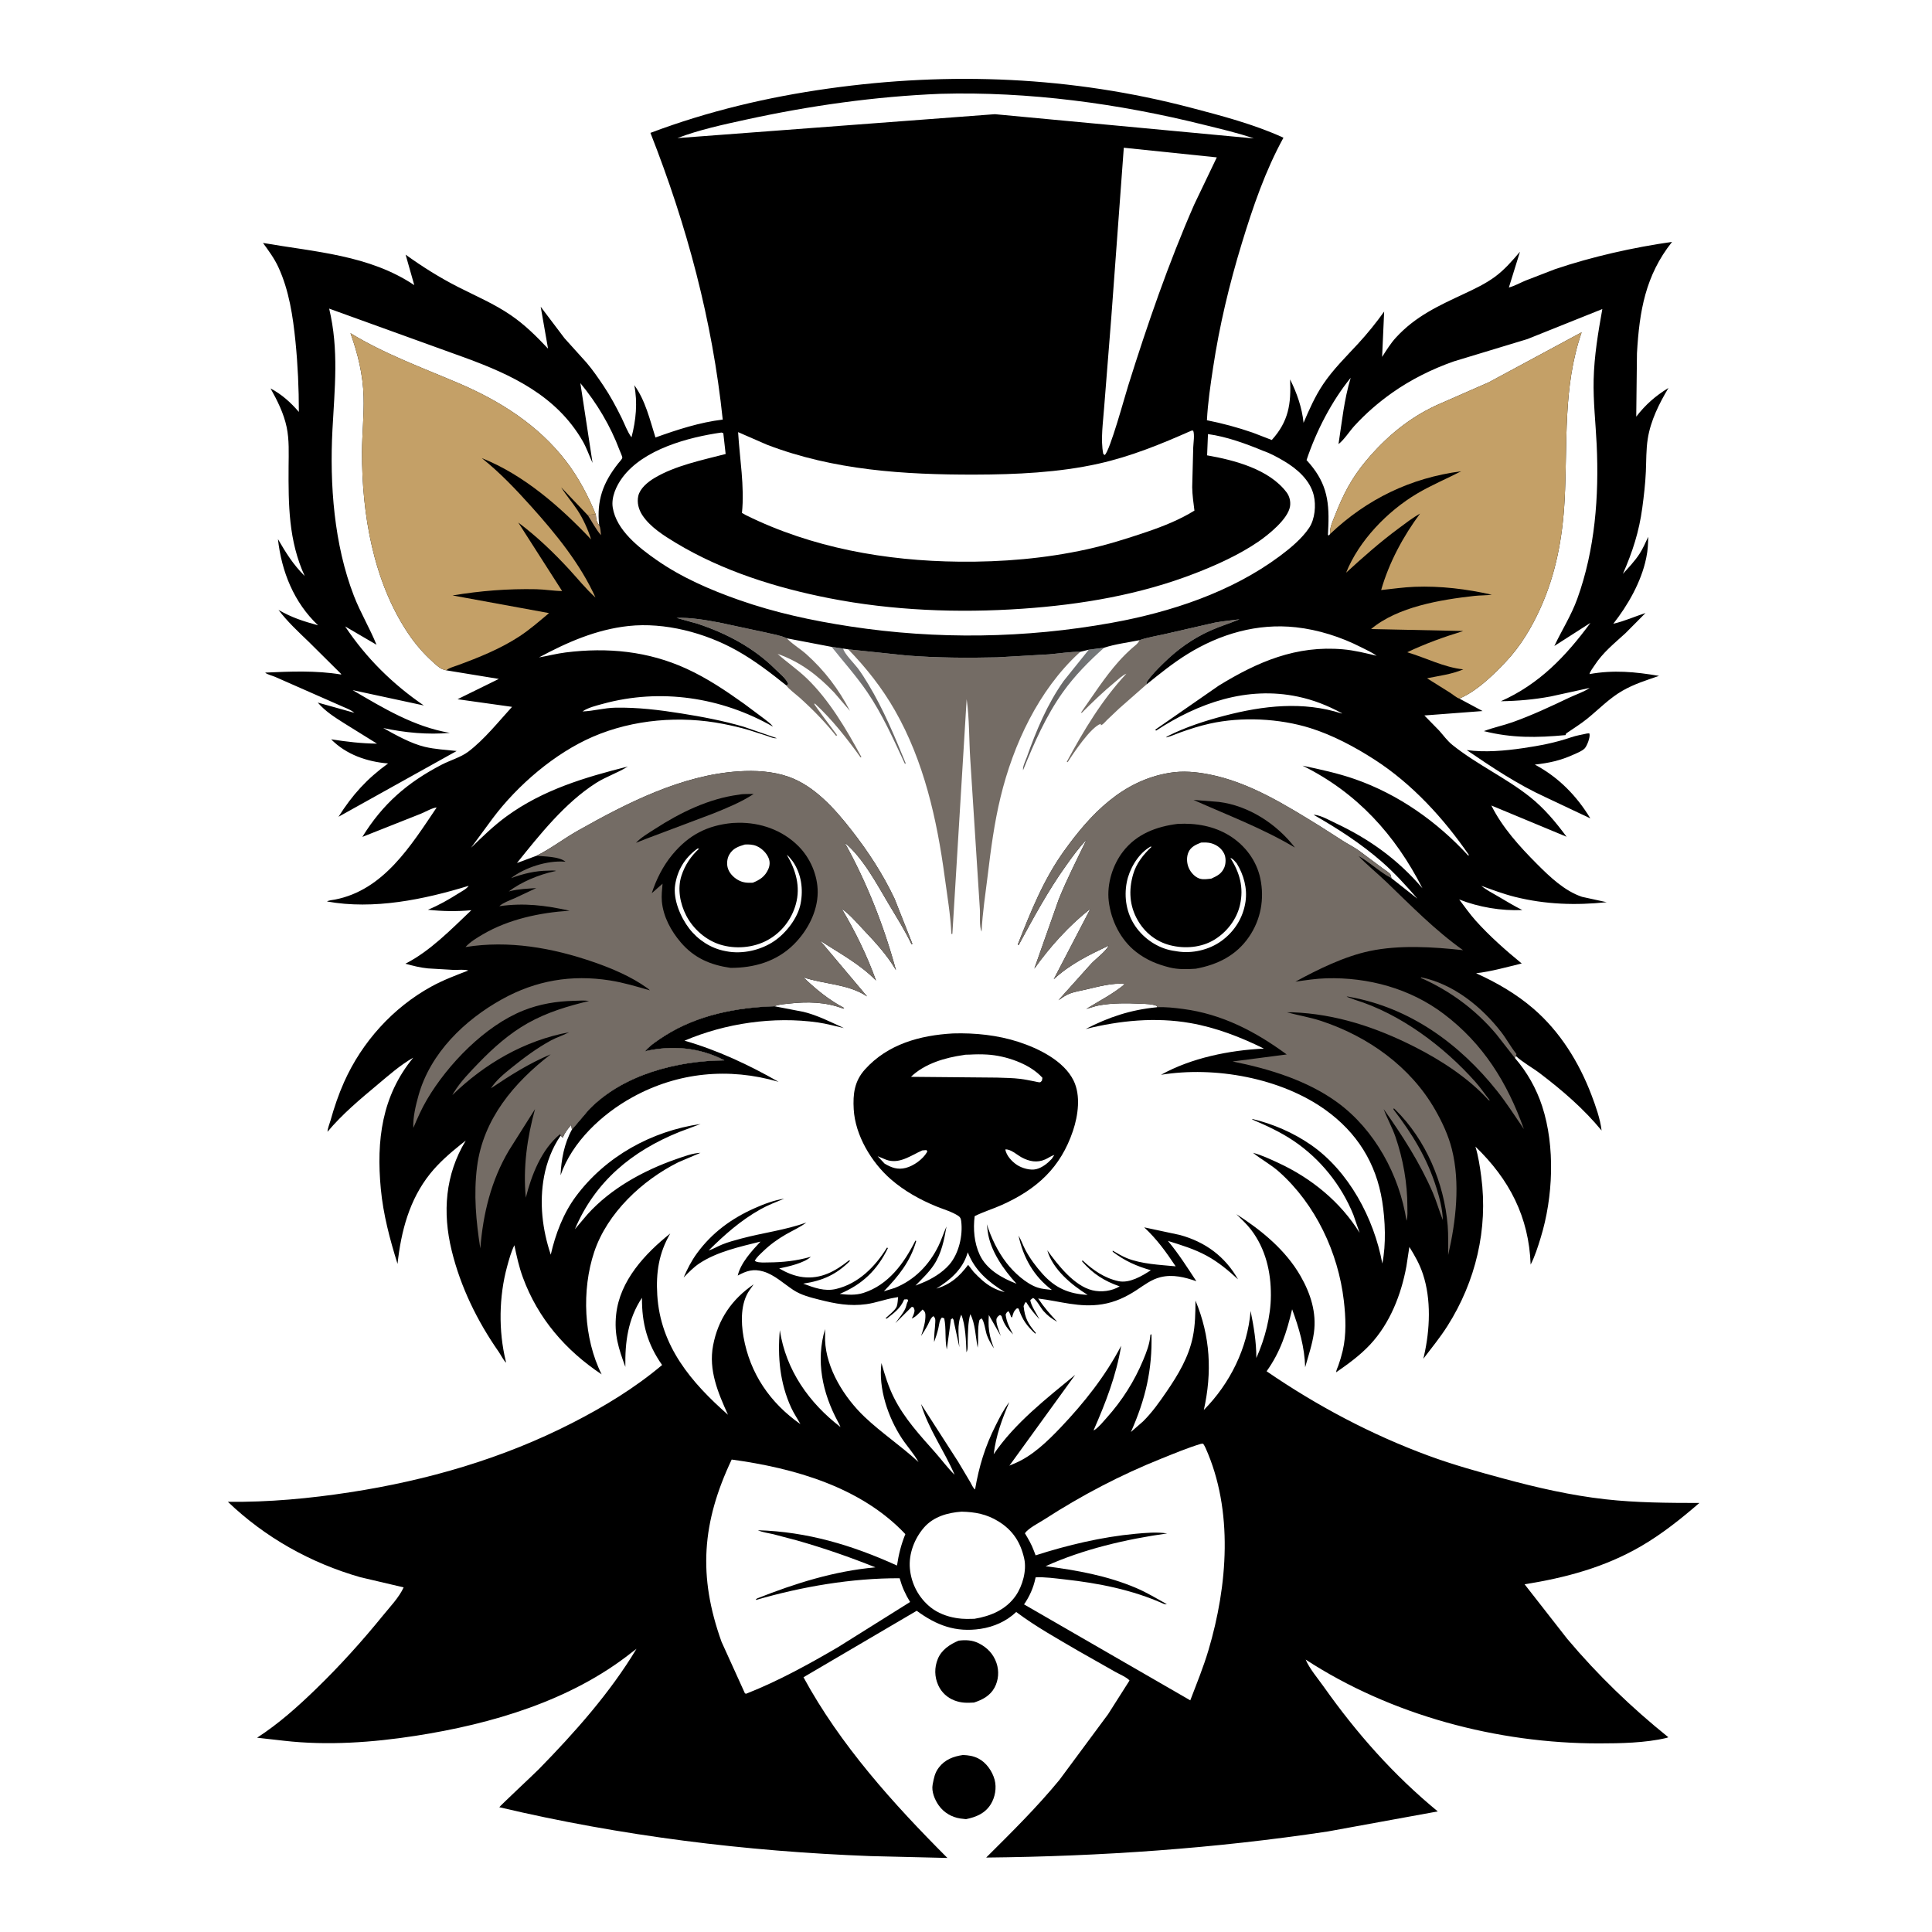 <svg version="1.1" xmlns="http://www.w3.org/2000/svg" style="display: block;" viewBox="0 0 2048 2048" width="1024" height="1024">
<defs>
	<linearGradient id="Gradient1" gradientUnits="userSpaceOnUse" x1="928.346" y1="716.041" x2="883.683" y2="711.668">
		<stop class="stop0" offset="0" stop-opacity="1" stop-color="rgb(106,103,102)"/>
		<stop class="stop1" offset="1" stop-opacity="1" stop-color="rgb(129,130,132)"/>
	</linearGradient>
	<linearGradient id="Gradient2" gradientUnits="userSpaceOnUse" x1="1107.21" y1="724.628" x2="1163.79" y2="723.326">
		<stop class="stop0" offset="0" stop-opacity="1" stop-color="rgb(100,97,96)"/>
		<stop class="stop1" offset="1" stop-opacity="1" stop-color="rgb(118,121,123)"/>
	</linearGradient>
</defs>
<path transform="translate(0,0)" fill="rgb(255,255,255)" d="M -0 -0 L 2048 0 L 2048 2048 L -0 2048 L -0 -0 z"/>
<path transform="translate(0,0)" fill="url(#Gradient1)" d="M 881.554 685.714 L 893.854 687.508 C 894.278 692.177 906.106 704.017 909.389 708.446 C 913.397 713.854 916.981 719.575 920.454 725.336 C 936.478 751.92 948.308 780.346 960.033 809 L 959.345 809.928 C 947.291 784.004 935.34 757.124 919.206 733.469 C 907.652 716.53 894.278 701.675 881.554 685.714 z"/>
<path transform="translate(0,0)" fill="url(#Gradient2)" d="M 1154.13 688.717 L 1170.45 686.597 C 1154.4 700.83 1139.32 716.111 1126.81 733.594 C 1108.91 758.604 1095.98 788.058 1084.5 816.471 C 1083.84 812.671 1087.04 806.608 1088.39 802.806 C 1098.39 774.523 1110.15 746.384 1127.57 721.783 L 1154.13 688.717 z"/>
<path transform="translate(0,0)" fill="rgb(0,0,0)" d="M 1016.11 1739.17 C 1023.54 1738.21 1030.7 1738.51 1037.5 1741.92 C 1046.5 1746.44 1053.07 1753.31 1056.33 1762.89 C 1059.22 1771.34 1058.54 1781.03 1054.27 1788.92 C 1049.59 1797.56 1041.48 1801.85 1032.48 1804.76 C 1024.91 1805.21 1019.02 1805.31 1011.79 1802.55 C 1004.13 1799.64 997.99 1793.97 994.613 1786.5 C 990.528 1777.46 990.373 1767.71 994.127 1758.5 C 998.057 1748.86 1006.95 1743.06 1016.11 1739.17 z"/>
<path transform="translate(0,0)" fill="rgb(0,0,0)" d="M 1020.8 1860.37 C 1026.64 1860.63 1031.61 1861.31 1036.94 1863.99 C 1045.43 1868.25 1051.94 1877.59 1054.35 1886.64 C 1056.61 1895.1 1054.85 1905.22 1050.27 1912.57 C 1044.18 1922.33 1034.72 1926.19 1023.98 1928.38 L 1017.95 1927.68 C 1008.74 1926.28 1000.5 1921.41 995.072 1913.75 C 990.916 1907.89 987.19 1899.01 988.646 1891.64 C 989.985 1884.85 990.8 1879.51 995.149 1873.75 C 1001.58 1865.24 1010.63 1861.83 1020.8 1860.37 z"/>
<path transform="translate(0,0)" fill="rgb(0,0,0)" d="M 1682.47 777.5 L 1684.7 777.381 L 1684.98 778.177 C 1685.7 781.646 1682.37 790.673 1679.83 793.335 C 1677.06 796.231 1671.5 798.33 1667.88 799.963 C 1653.85 806.296 1642.11 808.792 1626.97 810.503 C 1651.94 823.763 1671.24 843.444 1685.83 867.516 L 1638.43 845.123 C 1608.54 831.462 1581.83 813.552 1554.78 795.11 C 1574.02 797.767 1595.38 795.869 1614.5 793.061 C 1631.99 790.491 1648.74 787.348 1665.5 781.564 C 1670.93 779.69 1676.86 778.753 1682.47 777.5 z"/>
<path transform="translate(0,0)" fill="rgb(116,108,101)" d="M 833.87 726.836 L 835.525 725 L 834.912 723.607 C 832.606 718.735 825.611 713.106 821.714 709.223 C 798.977 686.566 769.837 671.231 739.561 661.224 L 717.267 654.998 C 732.181 654.439 747.69 657.197 762.312 659.902 L 812.123 670.569 C 819.25 672.346 827.447 673.467 834.018 676.63 L 835.433 678.02 C 841.313 683.694 848.654 688.022 854.788 693.518 C 874.022 710.753 889.241 730.776 900.995 753.608 L 884.398 734.267 C 867.143 716.018 848.222 701.477 824.288 693.166 C 834.311 702.134 845.489 709.77 855.193 719.076 C 878.828 741.743 897.686 773.814 913.129 802.5 L 912.256 802.907 C 897.626 782.562 882.38 763.072 864 745.973 L 863.033 746.015 C 862.999 747.022 884.619 775.665 887.47 779.5 L 886.195 779.928 C 874.564 765.299 861.245 751.726 847.336 739.254 C 844.913 737.082 834.493 729.085 833.87 726.836 z"/>
<path transform="translate(0,0)" fill="rgb(116,108,101)" d="M 1207.75 678.649 C 1216.94 675.509 1227.19 673.97 1236.67 671.746 L 1288 659.97 C 1296.64 658.351 1305.22 657.702 1313.9 656.502 C 1303.72 660.744 1293.23 663.887 1283.11 668.432 C 1264.06 676.988 1247.95 688.575 1233.11 703.205 C 1226.79 709.434 1220.42 715.66 1215.52 723.098 L 1215.23 725.617 L 1186.34 751.026 L 1173.51 763.19 C 1171.55 765.132 1169.6 767.794 1167.04 768.872 L 1166.76 767.27 C 1156 771.137 1138.03 798.156 1131.79 807.957 L 1130.83 807.5 C 1148.81 774.192 1168.09 741.984 1194 714.136 C 1189.61 715.965 1185.33 720.206 1181.65 723.244 C 1169.4 733.359 1158.11 744.269 1146.88 755.5 L 1145.8 755.5 C 1158.86 737.044 1170.91 717.914 1186.01 701 C 1190.35 696.13 1194.92 691.64 1199.77 687.281 C 1202.69 684.658 1206.5 682.374 1207.75 678.649 z"/>
<path transform="translate(0,0)" fill="rgb(0,0,0)" d="M 820.904 1066.67 L 851.708 1072.6 C 866.559 1076.2 880.701 1083.48 894.559 1089.78 C 885.309 1087.77 876.307 1085.15 866.912 1083.82 C 820.157 1077.18 768.903 1084.65 725.585 1103.18 C 760.149 1113 794.104 1128.94 825.319 1146.77 C 772.455 1131.37 718.597 1136.55 670.338 1163.15 C 638.108 1180.91 606.453 1210.4 594.212 1245.86 C 594.937 1229.16 598.113 1212.11 606.277 1197.36 L 624.319 1176.16 C 660.437 1139.02 717.69 1124.4 767.868 1124.01 C 741.527 1110.29 712.454 1107.84 683.821 1114.37 L 684.564 1113.37 C 689.908 1107.52 697.901 1102.27 704.622 1097.99 C 739.14 1076.03 780.564 1067.91 820.904 1066.67 z"/>
<path transform="translate(0,0)" fill="rgb(116,108,101)" d="M 899.194 688.341 L 961.278 694.856 C 993.055 697.332 1025 697.564 1056.86 696.8 L 1112.14 693.63 C 1122.93 692.711 1134.35 690.772 1145.12 690.965 L 1143.6 692.338 C 1100.94 731.753 1074.23 788.925 1060.65 844.915 C 1053.99 872.397 1050.39 899.959 1047 928 C 1044.62 947.749 1041.45 967.645 1040.54 987.5 C 1037.79 982.113 1039.14 969.921 1038.68 963.521 L 1028.52 804.832 C 1027.15 783.865 1027.66 761.844 1024.69 741.117 L 1009.56 989.989 L 1008.5 990.027 C 1007.59 969.713 1004.14 949.771 1001.43 929.65 C 993.235 868.683 979.419 806.848 948.585 752.975 C 934.865 729.002 918.366 708.093 899.194 688.341 z"/>
<path transform="translate(0,0)" fill="rgb(0,0,0)" d="M 1010.23 1095.48 C 1033.54 1094.79 1057.5 1097.26 1079.71 1104.47 C 1100.9 1111.36 1127.73 1124.43 1138.05 1145.47 C 1145.82 1161.3 1142.83 1182.53 1137.41 1198.69 C 1124.29 1237.74 1099.17 1260.6 1062.03 1277.27 C 1052.49 1281.55 1042.56 1284.49 1033.19 1289.17 C 1031.44 1302.77 1032.69 1317.63 1038.56 1330.19 C 1045.82 1345.73 1062.2 1354.91 1077.56 1360.8 C 1064.08 1346.21 1049.47 1325.51 1047.01 1305.23 L 1046.05 1297.75 C 1050.79 1312.36 1057.62 1326.71 1067.05 1338.88 C 1074.77 1348.85 1087.59 1360.71 1099.8 1364.84 C 1104.51 1366.43 1110.12 1366.76 1115.06 1367.39 C 1095.82 1353 1084.69 1333.14 1079.69 1309.78 C 1082.49 1314.47 1084.27 1319.84 1086.82 1324.7 C 1091.68 1333.94 1098.07 1342.47 1105.01 1350.24 C 1118.51 1365.33 1132.97 1371.62 1152.95 1372.63 C 1135.92 1362.11 1115.88 1345.52 1110.16 1325.37 C 1121.36 1340.82 1138.45 1362.98 1157.96 1367.76 C 1167.36 1370.06 1178.55 1368.63 1186.92 1363.61 C 1170.56 1357.99 1158.32 1350.11 1146.97 1337 L 1147.5 1336.04 C 1158.52 1346.27 1170.67 1354.89 1185.72 1358.09 C 1197.26 1360.53 1210.63 1352.64 1219.92 1346.5 C 1204.57 1342.11 1192.29 1336.6 1179.5 1326.88 L 1179.5 1325.74 C 1184.31 1328.44 1189.22 1331.54 1194.32 1333.61 C 1210.11 1340.03 1229.42 1340.73 1246.26 1342.37 C 1236.13 1327.18 1226.34 1313.53 1212.87 1301.03 L 1250.73 1309.12 C 1277.74 1316.54 1298.52 1331.83 1312.37 1356.17 C 1301.96 1346.6 1291.56 1337.88 1279.06 1331.08 C 1266.1 1324.03 1252.05 1319.77 1238.03 1315.41 C 1249.54 1329.19 1258.33 1343.18 1268.19 1358.15 C 1256.01 1353.88 1242.98 1350.62 1230.06 1353.89 C 1220.32 1356.35 1212.92 1362.23 1204.66 1367.64 C 1193.34 1375.05 1181.85 1380.4 1168.43 1382.57 C 1144.35 1386.46 1123.89 1379.34 1100.49 1376.48 C 1106.75 1385.85 1113.02 1393.01 1120.71 1401.15 C 1114.97 1397.98 1110.45 1394.62 1106.09 1389.69 C 1103.2 1386.42 1098.34 1377.02 1095 1375.9 L 1092.21 1378.07 C 1092.48 1383.46 1099.32 1393.48 1101.89 1398.51 C 1097.08 1393.19 1092.53 1388.06 1088.82 1381.9 L 1087.99 1380.5 L 1086.73 1380.66 L 1085.06 1384.5 C 1086.43 1397.43 1089.77 1403.21 1098.06 1413 L 1097.5 1413.78 C 1088.43 1405.43 1083.72 1399 1079.74 1387.16 L 1078 1386.87 C 1074.32 1390.05 1074.16 1392.1 1072.82 1396.5 L 1071.82 1396.1 C 1071.06 1393.72 1070.45 1391.96 1069 1389.88 C 1067.11 1391.11 1066.98 1391.44 1066.01 1393.5 C 1066.99 1401.52 1070.22 1407.56 1073.94 1414.57 C 1068.36 1408.95 1064.41 1404.15 1062.14 1396.42 C 1061.57 1394.51 1061.57 1394.9 1060 1393.91 C 1058.42 1394.96 1057.55 1395.52 1056.64 1397.27 C 1054.72 1400.97 1059.59 1412.21 1060.92 1416.24 L 1048.2 1393.92 C 1047.92 1399.41 1047.69 1404.68 1048.43 1410.15 L 1048.71 1412 C 1049.58 1418.14 1051.53 1423.59 1053.65 1429.38 C 1050.69 1424.9 1048.07 1420.53 1046.21 1415.46 C 1044.56 1411.01 1043.38 1400.31 1040.5 1397.56 L 1038.29 1399.17 C 1035.77 1408.68 1037.57 1418.87 1036.39 1428.62 C 1034.24 1418.06 1033.78 1402.37 1028.54 1393.09 C 1025.94 1402.43 1026.17 1411.89 1025.8 1421.52 C 1025.67 1424.92 1026.28 1430.48 1024.5 1433.43 C 1023.98 1421.5 1023.52 1404.65 1019.01 1393.61 C 1014.23 1404.02 1016.42 1417 1016.97 1428.1 L 1011.17 1401.24 C 1010.99 1399.21 1010.9 1399.06 1009.78 1397.5 L 1008.03 1398.5 L 1003.65 1430.54 C 1001.44 1419.81 1003.17 1408.32 1000.92 1397.5 L 998.5 1396.62 C 995.83 1398.98 995.517 1404.47 994.695 1408.01 C 993.527 1413.03 991.974 1417.76 990.236 1422.6 C 989.912 1415.49 991.162 1408.57 991.442 1401.5 C 991.563 1398.43 991.641 1397.39 989.5 1395.15 C 986.576 1396.77 984.997 1401.62 983.48 1404.52 C 981.357 1408.58 978.896 1412.38 976.379 1416.2 C 978.712 1409.26 981.326 1400.83 980.961 1393.5 C 980.828 1390.84 979.862 1389.85 978 1388.13 C 974.133 1391.85 971.545 1395.5 966.5 1397.76 L 968.266 1394 C 969.556 1390.3 970.069 1389.15 968.249 1385.7 L 966.5 1385.33 L 949.091 1402.64 C 952.704 1397.27 959.268 1390.37 960.718 1384.1 C 961.066 1382.59 961.236 1381.8 961.893 1380.41 L 962.688 1378.76 L 961.942 1377.32 L 958.463 1377.47 C 954.506 1387.02 947.908 1391.6 940 1397.8 L 938.648 1397.5 C 941.806 1394.42 949.064 1388.89 950.554 1384.94 C 951.603 1382.16 951.673 1377.96 952.036 1374.96 L 948.5 1375.58 C 938.26 1377.25 928.601 1381.05 918.331 1382.47 C 900.673 1384.9 885.535 1382.03 868.499 1377.71 C 859.051 1375.31 849.301 1372.91 841.053 1367.5 C 831.086 1360.96 820.949 1351.33 809.362 1347.9 C 798.582 1344.7 791.361 1347.11 782.021 1352.16 C 785.205 1338.65 797.013 1325.96 806.156 1316.13 C 784.518 1321.57 760.392 1326.73 741.5 1339.18 C 735.179 1343.34 729.944 1348.86 724.667 1354.23 C 728.714 1344.92 732.928 1336.57 738.937 1328.37 C 754.795 1306.73 775.314 1291.73 799.613 1280.88 C 809.556 1276.44 820.476 1272.26 831.279 1270.63 C 822.877 1274.12 814.121 1277.41 806.184 1281.87 C 785.063 1293.74 768.256 1308.7 751.14 1325.6 C 755.971 1324.06 760.522 1321.29 765.233 1319.35 C 771.831 1316.63 779.044 1314.72 785.934 1312.88 C 808.823 1306.76 832.431 1303.97 854.777 1295.94 C 848.298 1300.85 840.408 1304.33 833.345 1308.37 C 824.485 1313.44 816.486 1319.2 809.123 1326.29 C 805.885 1329.42 802.245 1332.52 800.073 1336.5 L 801.5 1337.32 C 804.626 1338.66 810.659 1338.25 814.062 1338.23 C 830.011 1338.15 844.202 1336.57 859.582 1332.24 C 852.217 1338.95 835.73 1342.62 825.953 1344.61 C 833.793 1349.12 841.94 1352.64 851 1353.77 C 870.27 1356.15 885.542 1347.51 900 1336.04 L 901.175 1336.5 C 886.397 1351.23 871.978 1357.63 851.417 1360.72 C 862.893 1364.94 873.992 1369.29 886.395 1366.32 C 910.13 1360.64 927.839 1342.56 940.241 1322.5 L 941.248 1323 C 929.788 1346.51 914.168 1361.49 890.128 1371.6 C 898.503 1372.58 907.089 1373.17 915.244 1370.56 C 941.876 1362.02 958.414 1338.97 970.354 1315.11 L 971.252 1315.5 C 964.953 1337.42 952.467 1352.77 936.897 1368.84 L 948.438 1365.3 C 969.424 1356.96 984.917 1340.88 994.772 1320.81 C 998.069 1314.09 1000.26 1306.93 1003.34 1300.11 C 1000.86 1314.33 998.009 1328.84 989.798 1341.07 C 984.446 1349.04 977.121 1355.92 970.437 1362.78 L 977 1360.16 C 987.464 1356.02 998.999 1349.06 1006.4 1340.45 C 1016.45 1328.74 1020.84 1309.64 1018.91 1294.5 C 1018.6 1292.1 1018.09 1290.41 1016.04 1289.02 C 1009.39 1284.49 999.951 1281.88 992.476 1278.81 C 975.085 1271.67 958.415 1262.38 944.205 1249.98 C 923.694 1232.09 906.525 1203.42 904.967 1175.83 C 904.056 1159.7 905.687 1146.11 916.89 1133.65 C 941.048 1106.78 975.36 1097.42 1010.23 1095.48 z"/>
<path transform="translate(0,0)" fill="rgb(255,255,255)" d="M 1025.87 1327.49 C 1033.45 1346.96 1047.75 1358.97 1065.05 1369.67 C 1060.61 1368.82 1054.96 1366.42 1051.06 1364.21 C 1043.67 1360.02 1037.95 1354.4 1032.11 1348.31 L 1026.28 1340.8 C 1016.71 1353.39 1007.91 1361.37 992.51 1365.99 C 1006.98 1357.05 1020.02 1345.97 1025.31 1329.27 L 1025.87 1327.49 z"/>
<path transform="translate(0,0)" fill="rgb(255,255,255)" d="M 977.578 1219.5 L 982 1219.12 L 983.004 1220.5 L 982.503 1221.52 C 978.233 1228.91 968.419 1235.89 960.219 1238.01 C 951.672 1240.22 945.001 1237.86 937.686 1233.46 L 930.347 1225.62 L 939.162 1229.28 C 953.102 1234.56 965.515 1224.85 977.578 1219.5 z"/>
<path transform="translate(0,0)" fill="rgb(255,255,255)" d="M 1065.64 1218.5 C 1071.02 1217.7 1078.2 1224.29 1082.94 1226.85 C 1091 1231.21 1099.36 1232.88 1108 1229.02 C 1111.3 1227.55 1114.14 1225.36 1117.64 1224.3 L 1114.9 1228.47 C 1110.43 1233.18 1104.91 1237.73 1098.48 1239.34 C 1092.16 1240.93 1083.21 1238.32 1077.88 1234.76 C 1072.44 1231.12 1066.89 1225.02 1065.64 1218.5 z"/>
<path transform="translate(0,0)" fill="rgb(255,255,255)" d="M 1021.62 1118.36 C 1023.08 1117.85 1026.09 1118.04 1027.68 1117.94 C 1033.97 1117.58 1040.21 1117.5 1046.5 1117.88 C 1066.11 1119.06 1091.61 1127.52 1105.01 1142.5 L 1104.51 1145.5 C 1103.84 1146.09 1103.37 1147.08 1102.5 1147.27 C 1101.42 1147.5 1097.86 1146.54 1096.63 1146.31 C 1091.65 1145.37 1086.62 1144.26 1081.58 1143.64 C 1073.44 1142.63 1064.98 1142.62 1056.78 1142.3 L 965.639 1141.48 C 980.328 1127.36 1001.94 1121.13 1021.62 1118.36 z"/>
<path transform="translate(0,0)" fill="rgb(0,0,0)" d="M 1310.61 1287.05 C 1337.22 1304.16 1362.85 1325.01 1378.75 1352.86 C 1389.25 1371.25 1395.76 1391.45 1392.8 1412.81 C 1391.09 1425.19 1386.86 1437.33 1383.52 1449.34 C 1382.97 1428.03 1377.03 1407.73 1369.7 1387.88 C 1363.99 1412.17 1357.4 1433.01 1342.66 1453.6 C 1396 1490.2 1453.82 1520.89 1514.6 1543.23 C 1540.56 1552.77 1567.23 1560.16 1593.9 1567.38 C 1629.34 1576.97 1665.16 1585.18 1701.68 1589.29 C 1734.92 1593.02 1768.01 1593.16 1801.4 1593.21 C 1781.83 1610.11 1761.55 1626.32 1739.11 1639.31 C 1700.75 1661.5 1659.51 1672.51 1616.13 1679.41 L 1661.47 1737.41 C 1693.95 1775.95 1729.34 1810.01 1768.55 1841.58 L 1766.29 1842.34 C 1744.13 1847.57 1717.69 1848.07 1695.06 1848.08 C 1587.27 1848.16 1474.72 1818.26 1384.04 1759.23 C 1388.2 1768.97 1396.99 1779.21 1403.19 1787.97 C 1438.4 1837.69 1477.04 1881.41 1524.08 1920.18 L 1407.41 1941.45 C 1287.34 1959.54 1166.75 1967.85 1045.39 1969.09 C 1072.07 1942.53 1099.18 1915.84 1123.09 1886.71 L 1174.62 1817.13 L 1197.33 1781.41 C 1194.59 1778.02 1186.52 1774.66 1182.53 1772.4 L 1143 1749.99 C 1120.97 1737.08 1097.64 1724.12 1077.24 1708.77 C 1066.83 1718.63 1053.64 1724.5 1039.5 1726.64 C 1013.05 1730.63 992.705 1722.91 971.751 1707.49 L 851.735 1777.96 C 890.687 1849.74 946.926 1912.1 1004.29 1969.5 L 923.128 1967.55 C 790.845 1962.62 658.153 1946.2 529.276 1915.72 C 529.551 1914.76 566.637 1880.06 571.194 1875.4 C 609.148 1836.6 646.675 1794.5 674.711 1747.8 L 669.505 1751.76 C 604.87 1802.98 521.024 1827.52 440.741 1840 C 395.24 1847.08 347.038 1850.56 301.144 1845.28 L 272.53 1842.05 C 295.497 1827.15 315.36 1809.39 334.986 1790.36 C 360.317 1765.8 383.919 1739.64 406.15 1712.26 C 413.462 1703.25 423.095 1693.26 427.883 1682.68 L 381.803 1671.87 C 329.166 1656.78 281.088 1629.85 241.55 1591.97 C 284.739 1592.53 328.412 1588.43 371.071 1581.87 C 452.86 1569.29 532.819 1546.19 606.648 1508.37 C 640.473 1491.05 672.722 1471.51 701.861 1446.98 C 686.212 1424.71 680.279 1402.79 680.519 1375.69 C 665.62 1398.16 662.468 1422.6 662.899 1448.98 C 655.718 1429.42 650.856 1414.64 653.156 1393.3 C 657.006 1357.59 683.663 1328.93 710.497 1307.55 C 698.355 1328.38 695.267 1348.99 696.737 1372.87 C 700.072 1427.06 732.708 1465.42 771.678 1499.7 C 761.155 1476.37 750.895 1452.52 755.919 1426.16 C 761.187 1398.52 775.725 1377.34 798.888 1361.46 L 794.439 1367.76 C 784.98 1381.37 785.377 1401.48 788.143 1417.14 C 795.014 1456.03 816.301 1487.1 848.455 1509.63 C 845.319 1503.82 841.462 1498.25 838.715 1492.26 C 826.698 1466.07 824.16 1438.29 826.643 1410.04 C 833.093 1452.34 857.492 1487.02 890.948 1512.71 C 890.18 1510.65 889.183 1508.84 888.144 1506.91 C 871.772 1476.5 864.55 1442.46 874.608 1408.86 L 874.611 1420.61 C 875.717 1450.84 895.058 1481.61 916.54 1502 C 934.508 1519.06 955.368 1532.91 973.651 1549.81 C 968.778 1540.91 961.517 1533.15 955.946 1524.64 C 941.302 1502.26 930.954 1471.81 934.374 1444.87 C 938.038 1457.8 941.673 1469.81 947.767 1481.88 C 958.864 1503.86 975.146 1521.42 991.32 1539.65 C 998.214 1547.42 1004.5 1556.1 1011.92 1563.31 C 1001.12 1538.11 984.131 1514.73 976.291 1488.3 L 1015.78 1549.67 L 1028.53 1571.11 C 1029.88 1573.44 1031.43 1577.34 1033.59 1578.91 C 1037.89 1554.09 1044.12 1533.61 1055.45 1511 C 1059.76 1502.41 1064.03 1493.92 1069.9 1486.27 C 1061.97 1505.07 1055.92 1521.08 1053.35 1541.53 C 1075.68 1508.56 1109.23 1482.53 1139.77 1457.36 L 1071.09 1552.19 L 1069.96 1553.65 L 1075.5 1551.31 C 1094.22 1543.52 1110.41 1527.82 1124.22 1513.32 C 1149.12 1487.16 1171.74 1458.66 1188.49 1426.56 C 1183.35 1457.99 1171.92 1487.24 1159.22 1516.25 L 1160.33 1515.78 C 1164.93 1512.71 1169.27 1507.23 1172.98 1503.09 C 1189.41 1484.77 1202.48 1464.27 1211.9 1441.54 C 1215.27 1433.42 1218.58 1425.03 1219.35 1416.21 L 1219.44 1415 L 1220.61 1414.3 C 1221.58 1452.32 1214.2 1483.31 1198.81 1518 L 1211.67 1506.76 C 1221.24 1497.34 1229.09 1486.19 1236.65 1475.14 C 1248.85 1457.33 1259.93 1438.87 1264.38 1417.46 C 1267.06 1404.58 1267.16 1391.75 1267.26 1378.66 C 1283.1 1416.71 1285 1454.69 1276.11 1494.63 C 1303.86 1466.66 1322.48 1428.97 1325.69 1389.64 C 1329.09 1406.49 1331.75 1422.28 1331.79 1439.53 C 1340.88 1419.06 1347.09 1395.61 1347.19 1373.18 C 1347.31 1348.22 1341.58 1323.78 1326.23 1303.61 C 1321.72 1297.68 1315.86 1292.35 1310.61 1287.05 z"/>
<path transform="translate(0,0)" fill="rgb(255,255,255)" d="M 1019.29 1602.43 C 1033.67 1602.73 1045.88 1605.05 1058.28 1612.66 C 1073.58 1622.03 1081.91 1634.94 1085.73 1652.33 C 1088.5 1664.87 1083.92 1681.16 1076.73 1691.52 C 1066.45 1706.32 1050.14 1713.18 1032.98 1715.99 C 1026.86 1716.13 1020.83 1716.34 1014.76 1715.37 L 1013 1715.07 C 1003.76 1713.56 994.024 1709.84 986.609 1703.95 C 973.883 1693.82 965.991 1678.94 964.514 1662.75 C 963.096 1647.22 969.337 1630.96 979.435 1619.31 C 989.504 1607.7 1004.6 1603.46 1019.29 1602.43 z"/>
<path transform="translate(0,0)" fill="rgb(255,255,255)" d="M 775.619 1547.18 C 841.841 1556.24 912.603 1576.27 959.711 1626.23 C 955.255 1637.18 952.588 1647.85 950.855 1659.53 C 903.413 1637.97 855.853 1623.69 803.392 1622.11 C 808.209 1624.36 814.529 1625.09 819.745 1626.32 L 845.255 1633.05 C 873.492 1641.13 900.726 1650.51 927.975 1661.46 C 884.352 1665.36 843.011 1678.39 802.5 1694.43 L 801.352 1695.34 L 801.5 1696 C 850.09 1681.87 902.934 1672.8 953.657 1673.01 C 956.256 1682.32 959.705 1689.94 964.74 1698.18 L 888.458 1745.98 C 857.583 1764.03 825.222 1781.9 791.913 1795.03 C 790.402 1795.62 791.142 1795.62 789.62 1794.95 L 764.86 1740.4 C 739.793 1670.52 744.069 1613.88 775.619 1547.18 z"/>
<path transform="translate(0,0)" fill="rgb(255,255,255)" d="M 1273.13 1530.5 L 1275.39 1530.35 C 1276.35 1531.83 1277.2 1533.25 1277.92 1534.86 C 1307.73 1601.22 1301.25 1681.01 1281.09 1749.03 C 1275.71 1767.17 1268.5 1784.77 1261.74 1802.44 L 1085.53 1700.73 C 1091.29 1692.42 1095.43 1683.21 1097.52 1673.32 L 1097.78 1672.05 C 1107.82 1671.54 1118.45 1673.12 1128.46 1674.22 C 1164.21 1678.15 1200.38 1685.23 1233.34 1700.05 C 1234.73 1700.61 1235.48 1700.54 1236.95 1700.5 C 1226.27 1694.58 1215.86 1688.23 1204.61 1683.42 C 1173.81 1670.27 1141.39 1664.51 1108.4 1660.25 C 1147.98 1642.25 1194.18 1631.52 1237.22 1625.5 C 1226.24 1623.82 1214.52 1624.89 1203.5 1625.9 C 1168.09 1629.17 1131.62 1637.86 1097.79 1648.72 L 1095.99 1644 C 1093.53 1637.22 1090.13 1631.49 1086.43 1625.32 C 1090.31 1619.8 1101.03 1614.53 1107.02 1610.67 C 1146.66 1585.05 1187.89 1563.47 1231.72 1545.93 C 1245.38 1540.47 1259.04 1534.72 1273.13 1530.5 z"/>
<path transform="translate(0,0)" fill="rgb(0,0,0)" d="M 635.177 556.824 C 632.28 530.495 639.24 511.647 655.299 491.282 C 656.22 490.114 659.497 486.641 659.667 485.24 C 659.825 483.941 657.33 478.701 656.797 477.28 C 647.045 451.311 632.822 427.498 615.214 406.138 L 628.135 490.717 C 624.572 483.032 621.811 474.716 617.575 467.409 C 589.799 419.49 542.632 397.376 492.831 379.142 L 348.928 327.141 C 359.365 370.943 354.735 411.337 352.411 455.532 C 349.365 513.462 354.062 577.158 375.172 631.68 C 382.092 649.555 392.009 665.865 399.107 683.47 L 365.857 664.017 C 388.069 697.438 416.198 725.213 449.293 747.829 L 373.807 731.567 C 406.655 750.809 438.787 770.363 476.868 776.897 C 453.477 778.965 429.159 776.708 406.249 771.734 C 419.544 779.175 435.563 788.187 450.371 791.705 C 461.203 794.279 473.001 794.883 484.079 796.087 L 358.823 865.827 C 373.524 842.502 389.061 825.458 411.372 809.307 C 389.137 807.47 366.943 799.918 351.026 783.7 C 367.255 786.237 383.194 788.146 399.638 788.29 L 364.825 766.677 C 354.371 760.016 345.045 754.229 336.834 744.747 L 375.69 755.64 C 371.304 751.877 364.809 749.937 359.57 747.421 L 291.643 717.506 C 288.993 716.329 282.921 714.907 281.089 712.986 C 307.49 711.781 335.002 710.608 361.182 714.956 L 361.887 714.68 L 327.444 680.5 C 316.122 669.612 304.72 659.069 295.203 646.507 C 309.197 654.636 321.544 658.582 337.155 662.836 C 311.563 638.625 298.488 606.076 294.638 571.487 C 303.229 586.248 310.794 598.469 322.979 610.576 C 305.804 573 305.703 535.015 305.919 494.504 C 305.993 480.663 306.733 466.375 303.859 452.746 C 300.773 438.108 294.048 424.694 286.793 411.745 C 298.567 417.96 308.155 426.574 316.807 436.654 C 316.811 411.779 315.698 386.75 313.208 362 C 310.516 335.247 306.428 307.717 295.041 283.118 C 290.717 273.779 284.802 265.8 278.771 257.526 C 333.755 267.081 391.578 270.303 439.145 302.261 L 429.969 269.942 C 447.637 282.664 465.852 294.126 485.256 304.037 C 504.286 313.757 523.75 321.951 541.5 334.104 C 556.492 344.368 568.545 356.403 580.941 369.563 L 573.158 325.149 L 598.414 358.551 L 621.809 384.5 C 628.234 392.04 633.955 400.38 639.5 408.592 C 646.915 419.573 653.008 431.012 658.886 442.862 C 662.031 449.203 665.151 458.056 669.43 463.529 C 674.145 445.396 676.025 426.876 672.37 408.273 C 684.214 424.526 688.869 444.951 694.816 463.753 C 717.948 455.46 741.624 447.715 766.128 444.776 C 755.077 339.481 728.173 239.241 689.486 140.852 C 750.437 117.878 813.566 102.939 878 93.887 C 1007.12 75.746 1136.07 81.021 1262.46 114.209 C 1294.63 122.657 1329.39 131.766 1359.73 145.637 L 1360.51 146.003 C 1341.15 181.218 1328.11 219.537 1316.4 257.852 C 1303.14 301.26 1292.66 345.1 1285.88 390 C 1283.1 408.481 1280.36 426.799 1279.39 445.481 C 1295.85 448.752 1312.17 453.134 1328.02 458.649 L 1348.14 466.406 C 1365.97 446.71 1368.76 428.075 1367.55 402.191 C 1374.73 416.555 1380.19 432.128 1381.82 448.191 C 1387.79 434.157 1394.06 419.995 1402.59 407.289 C 1413.08 391.673 1426.73 378.293 1439.44 364.527 C 1449.33 353.817 1458.79 342.137 1467.26 330.273 L 1465.1 378.342 C 1469.63 371.296 1474.1 363.999 1479.78 357.808 C 1500.52 335.197 1524.95 324.115 1552.08 311.408 C 1563.28 306.165 1574.69 300.771 1584.68 293.431 C 1594.82 285.984 1603.11 276.382 1611.23 266.854 L 1599.46 304.779 C 1605.28 303.238 1611.24 299.916 1616.83 297.543 L 1648.38 285.356 C 1687.7 272.038 1731.31 262.288 1772.47 256.393 C 1744.12 292.062 1737.81 329.981 1735.25 374.389 L 1734.48 441.652 C 1744.41 428.831 1754.87 419.696 1768.63 411.233 C 1758.76 427.867 1749.77 445.732 1746.7 465.057 C 1744.88 476.534 1745.19 488.488 1744.67 500.078 C 1744.1 512.705 1742.6 525.706 1740.91 538.243 C 1737.5 563.656 1730.57 584.953 1720.35 608.332 C 1726.47 601.54 1733.04 594.69 1738.01 587 C 1741.64 581.403 1744.34 575.036 1747.18 569.013 C 1747.05 576.413 1746.78 583.258 1745.24 590.5 L 1744.87 592.332 C 1739.73 616.813 1725.51 641.817 1710.14 661.212 C 1722.31 658.395 1732.59 653.61 1744.31 649.832 L 1723.07 671.21 C 1710.92 682.363 1699.22 691.495 1690.09 705.582 C 1688.4 708.178 1685.67 711.576 1684.9 714.559 C 1710.34 709.99 1733.32 712.118 1758.65 716.468 C 1745.21 721.072 1732.14 725.14 1719.74 732.289 C 1705.89 740.274 1694.9 751.812 1682.59 761.804 C 1675.5 767.55 1667.69 772.319 1660.2 777.5 L 1659.5 779.249 C 1629 782.083 1602.81 782.491 1572.97 775.025 C 1582.91 771.196 1593.47 769.096 1603.54 765.5 C 1624.16 758.132 1643.76 748.93 1663.5 739.53 C 1670.42 736.234 1678.87 733.575 1685.1 729.224 L 1643.85 738.269 C 1626.12 741.572 1608.97 743.062 1590.99 743.339 C 1631.88 725.065 1659.75 695.817 1685.95 660.261 L 1647.67 684.769 C 1655.72 667.805 1665.53 652.558 1671.98 634.75 C 1690.78 582.847 1695.14 525.954 1692.53 471.14 C 1691.44 448.302 1688.78 425.29 1689.33 402.422 C 1689.92 377.218 1694.1 352.37 1698.53 327.61 L 1619.12 359.434 L 1541.14 383.081 C 1518.37 391.031 1495.55 402.376 1475.84 416.305 C 1461.23 426.631 1447.77 438.271 1435.7 451.482 C 1430.42 457.274 1424.86 466.151 1418.87 470.766 C 1422.57 446.913 1424.75 423.707 1431.8 400.462 C 1411.48 425.414 1395.15 457.242 1385 487.711 C 1405.07 509.544 1409.3 528.422 1408.09 557.709 L 1407.65 567 L 1408.64 567.634 L 1409.98 566.037 C 1409.37 559.028 1412.76 552.501 1415.26 546.08 C 1423.84 524.096 1432.8 506.713 1448.06 488.5 C 1468.94 463.579 1493.01 443.363 1522.62 429.641 L 1577.96 405.38 L 1676.61 352.245 C 1656.48 410.414 1661.82 469.939 1658.54 530.16 C 1656.37 570.082 1649.38 608.276 1632.81 644.866 C 1623.48 665.465 1611.94 684.815 1596.37 701.364 C 1583.67 714.857 1567.26 730.856 1550.43 738.934 L 1546.92 740.508 L 1571.59 753.736 L 1509.89 758.423 L 1525.53 774.409 C 1530.13 779.533 1534.14 785.258 1539.54 789.597 C 1565.21 810.231 1595.9 824.253 1621.52 844.541 C 1636.84 856.668 1649.07 871.361 1660.64 886.992 L 1580.9 853.851 C 1592.45 877.106 1610.9 897.434 1629.12 915.717 C 1642.67 929.307 1658.46 944.503 1677.05 950.688 L 1703.16 956.381 C 1670.22 959.828 1638.19 958.791 1605.92 950.74 C 1593.78 947.709 1581.98 943.272 1570.23 938.987 C 1575.69 943.48 1581.99 946.679 1588.08 950.229 C 1596.6 955.199 1604.85 960.308 1613.72 964.681 C 1591.65 965.726 1567.39 961.628 1546.81 953.479 C 1552.47 960.949 1557.97 968.832 1564.21 975.818 C 1578.82 992.161 1596.11 1007.44 1613.08 1021.32 C 1597.26 1025.15 1580.9 1029.83 1564.74 1031.69 C 1586.62 1041.59 1607.24 1053.5 1625.51 1069.24 C 1653.69 1093.51 1673.91 1126.22 1687.01 1160.7 C 1691.37 1172.18 1696.39 1186.2 1697.75 1198.39 C 1678.77 1175.32 1656.24 1155.91 1632.5 1137.87 C 1624.27 1131.62 1614.42 1126.38 1606.88 1119.42 L 1605.77 1121.4 C 1618.7 1136.29 1628.64 1153.87 1634.75 1172.6 C 1648.75 1215.44 1646.36 1269.19 1633.2 1312 C 1630.23 1321.64 1627.16 1331.52 1622.55 1340.52 C 1620.72 1290 1599.99 1250.16 1564.01 1215.45 C 1567.13 1225.68 1568.78 1236.77 1570.18 1247.34 C 1577.56 1302.82 1564.32 1358.34 1534.38 1405.56 C 1526.72 1417.65 1517.46 1428.98 1508.78 1440.37 L 1509.52 1437.25 C 1515.82 1409.72 1517.33 1377.49 1508.33 1350.5 C 1504.82 1339.98 1499.83 1331.17 1493.98 1321.8 L 1490.86 1342.24 C 1485.4 1372.27 1473.39 1402.92 1452.27 1425.44 C 1441.57 1436.86 1429.19 1445.79 1416.39 1454.69 C 1416.33 1452.75 1417.93 1449.67 1418.61 1447.75 C 1420.46 1442.57 1422.05 1437.26 1423.31 1431.9 C 1427.35 1414.71 1426.55 1396.24 1424.52 1378.82 C 1418.57 1327.72 1394.53 1276.68 1356.03 1242.3 C 1347.25 1234.46 1337.31 1229.26 1328.24 1222.04 C 1337.13 1224.33 1346.55 1228.77 1354.87 1232.61 C 1389.82 1248.74 1421.02 1273.97 1441.27 1306.89 L 1434.61 1287.67 C 1421.83 1256.1 1399.46 1228.29 1371.11 1209.23 C 1357.48 1200.06 1342.56 1193.19 1327.5 1186.74 L 1327.5 1186.14 C 1349.43 1191.4 1370.62 1200.54 1389.21 1213.31 C 1429.79 1241.19 1456.54 1291.65 1465.32 1339.38 C 1469.43 1319.04 1468.43 1293.77 1465.18 1273.31 C 1458.75 1232.85 1438.36 1200.45 1405.05 1176.55 C 1357.71 1142.58 1287.64 1130.04 1230.69 1139.34 C 1262.74 1121.45 1303.39 1113.26 1339.77 1111.56 C 1315.37 1099.41 1288.8 1089.2 1261.86 1084.5 C 1224.72 1078.02 1187.12 1081.78 1150.79 1090.81 C 1175.47 1078.1 1198.52 1070.43 1226.22 1067.75 L 1226.84 1066.64 C 1222.08 1064.23 1214.52 1064.24 1209.24 1064 C 1194.95 1063.34 1179.15 1063.13 1165.03 1065.74 C 1160.47 1066.58 1155.98 1068.32 1151.49 1069.53 C 1165.51 1060.86 1179.64 1053.77 1192.46 1043.16 C 1180.05 1041.36 1163.18 1046.16 1151 1048.94 C 1145.1 1050.28 1138.72 1051.26 1133.12 1053.59 C 1129.21 1055.21 1125.54 1057.86 1122.04 1060.23 L 1156.52 1021.78 C 1161.85 1016.06 1171.92 1008.93 1175.37 1002.32 C 1154.1 1012.46 1134.44 1021.92 1117 1038.04 L 1155.9 963.299 C 1133.11 981.19 1113.26 1003.37 1096.43 1026.82 L 1122.35 953.263 C 1131.07 931.683 1141.55 911.212 1151.66 890.294 C 1143.57 898.562 1136.64 908.317 1129.92 917.714 C 1110.96 944.221 1095.28 973.318 1079.74 1001.94 L 1078.97 1001 C 1092.76 966.284 1105.84 933.005 1127.79 902.315 C 1156.1 862.752 1189.79 827.499 1239.76 819.249 C 1254.03 816.894 1267.9 818.189 1282 820.958 C 1324.28 829.261 1362.36 853.107 1398.6 875.39 L 1424.5 891.963 C 1429.94 895.349 1435.72 898.217 1440.9 901.995 L 1466.1 920.744 C 1467.99 922.158 1472.95 925.167 1474 927.139 C 1474.59 928.253 1474.58 929.595 1474.88 930.823 L 1502.47 952.569 C 1490.86 939.157 1478.47 925.506 1465.13 913.806 C 1443.08 894.466 1417.99 878.259 1392.56 863.771 L 1393.94 863.757 C 1400.91 864.68 1409.71 869.712 1416.01 872.687 C 1452.16 889.741 1481.9 911.243 1507.85 941.611 C 1478.9 884.749 1438.47 840.191 1380.75 811.626 C 1399.53 815.638 1418.13 819.58 1436.31 825.934 C 1482.52 842.082 1523.26 870.926 1556.27 906.803 L 1557.22 906.5 C 1530.54 867.672 1497.05 831.02 1457.22 805.319 C 1436.27 791.802 1412.77 779.265 1388.94 771.794 C 1356.2 761.534 1316.07 759.579 1282.5 767.052 C 1272.06 769.374 1261.5 772.724 1251.44 776.304 C 1246.39 778.098 1241.24 780.602 1236.02 781.747 C 1237.21 780.537 1236.68 780.873 1238.19 780.121 C 1257.22 770.602 1277.46 764.069 1298 758.703 C 1339.14 747.952 1381.35 743.099 1422.5 756.413 L 1422.21 755.913 C 1407.38 747.889 1392.39 741.957 1375.86 738.461 C 1321.85 727.037 1270.32 745.146 1225.5 774.49 L 1224.63 773.5 L 1291.94 726.799 C 1333.33 701.403 1374.19 683.902 1423.75 688.319 C 1435.84 689.397 1447.54 692.333 1459.32 695.15 C 1454.28 691.477 1448.16 688.814 1442.6 685.982 C 1421.37 675.165 1397.44 667.536 1373.71 664.938 C 1332.77 660.456 1293.32 671.946 1258.62 693.439 C 1243.34 702.902 1229.22 714.376 1215.23 725.617 L 1215.52 723.098 C 1220.42 715.66 1226.79 709.434 1233.11 703.205 C 1247.95 688.575 1264.06 676.988 1283.11 668.432 C 1293.23 663.887 1303.72 660.744 1313.9 656.502 C 1305.22 657.702 1296.64 658.351 1288 659.97 L 1236.67 671.746 C 1227.19 673.97 1216.94 675.509 1207.75 678.649 C 1195.61 681.117 1182.15 682.726 1170.45 686.597 L 1154.13 688.717 L 1145.12 690.965 C 1134.35 690.772 1122.93 692.711 1112.14 693.63 L 1056.86 696.8 C 1025 697.564 993.055 697.332 961.278 694.856 L 899.194 688.341 L 893.854 687.508 L 881.554 685.714 L 834.018 676.63 C 827.447 673.467 819.25 672.346 812.123 670.569 L 762.312 659.902 C 747.69 657.197 732.181 654.439 717.267 654.998 L 739.561 661.224 C 769.837 671.231 798.977 686.566 821.714 709.223 C 825.611 713.106 832.606 718.735 834.912 723.607 L 835.525 725 L 833.87 726.836 C 816.923 713.268 799.832 700.081 780.823 689.463 C 747.381 670.782 704.649 659.441 666.257 663.587 C 632.181 667.266 601.283 680.773 571.398 696.867 C 580.825 695.287 590.205 692.798 599.677 691.614 C 643.98 686.078 687.073 690.199 727.959 708.972 C 749.758 718.981 769.396 732.21 788.858 746.091 L 809.806 761.725 C 813.032 764.301 816.924 766.909 819.373 770.257 C 764.675 739.066 700.244 729.321 639.013 746.102 C 632.4 747.914 623.051 750.156 617.509 754.156 C 629.138 753.769 640.509 750.365 652.5 750.163 C 676.128 749.765 698.899 752.558 722.179 756.262 C 744.518 759.816 766.707 764.025 788.431 770.41 L 823.49 782.5 C 820.026 782.99 816.937 781.337 813.67 780.225 L 793.812 773.881 C 784.899 771.261 775.896 769.192 766.785 767.4 C 721.206 758.434 671.234 762.496 628.471 780.978 C 588.047 798.449 548.68 832.307 522.411 867.293 L 499.342 898.652 C 511.384 886.944 523.422 875.215 537.029 865.297 C 575.536 837.231 619.894 824.018 665.489 812.549 C 654.799 819.331 642.442 823.232 631.695 830.099 C 598.881 851.065 572.186 884.696 547.991 914.831 L 568.731 907.141 C 584.142 899.48 597.583 888.978 612.536 880.55 C 664.432 851.299 722.595 821.569 782.956 817.662 C 800.528 816.525 818.718 817.488 835.5 823.272 C 863.263 832.84 885.153 857.642 902.686 880.115 C 920.54 902.998 935.86 926.518 948.31 952.773 L 967.177 1000.5 L 966.265 1000.98 C 959.317 986.343 950.655 972.714 942.37 958.817 C 929.204 936.733 915.296 909.963 895.366 893.19 C 918.833 935.364 937.119 981.761 949.756 1028.39 C 939.885 1011.57 927.569 998.565 914.254 984.428 C 907.576 977.337 900.319 968.858 892.28 963.33 C 906.475 987.083 919.295 1013.34 928.618 1039.43 C 911.627 1021.9 889.513 1010.26 869.203 996.965 L 919.122 1056.24 C 898.536 1042.66 873.992 1043.66 851.476 1035.93 C 865.565 1049.14 877.75 1059.38 894.82 1068.5 L 894 1069.21 C 874.931 1061.97 855.865 1061.6 835.765 1063.93 C 830.892 1064.5 825.394 1064.69 820.904 1066.67 C 780.564 1067.91 739.14 1076.03 704.622 1097.99 C 697.901 1102.27 689.908 1107.52 684.564 1113.37 L 683.821 1114.37 C 712.454 1107.84 741.527 1110.29 767.868 1124.01 C 717.69 1124.4 660.437 1139.02 624.319 1176.16 L 606.277 1197.36 L 605.455 1192.46 C 601.696 1196.72 598.69 1200.76 596.5 1206.03 C 595.595 1204.96 595.507 1204.54 594.128 1204.1 C 585.501 1216.52 579.52 1232.19 576.753 1247 C 571.546 1274.88 574.871 1303.29 583.835 1330.02 C 588.751 1308.33 597.121 1286.16 610.48 1268.21 C 642.081 1225.73 690.742 1199 742.651 1191.47 L 720.284 1199.87 C 669.957 1220.13 630.899 1252.32 609.412 1303 L 622.873 1287.11 C 647.689 1259.69 682.31 1240.71 716.902 1228.69 C 724.888 1225.91 734.043 1222.43 742.517 1222.04 L 719 1232.06 C 680.674 1251.21 643.679 1285.79 629.855 1327.22 C 616.455 1367.39 618.613 1418.91 637.774 1456.89 C 599.457 1431.37 570.199 1397.55 554.233 1354.05 C 550.16 1342.96 547.662 1331.55 545.261 1320 C 541.774 1326.99 539.604 1335.09 537.551 1342.61 C 528.888 1374.32 528.311 1410.68 536.106 1442.73 L 536.55 1444.52 C 533.975 1442.51 530.801 1436.06 528.704 1433.06 C 505.934 1400.46 488.226 1364.31 478.775 1325.55 C 468.927 1285.16 471.866 1245.09 493.709 1209.07 L 488.223 1213.38 C 476.668 1222.66 465.249 1232.61 455.962 1244.19 C 433.855 1271.78 425.182 1305.24 421.39 1339.75 C 413.27 1313.8 406.216 1287.29 403.671 1260.15 C 398.886 1209.11 404.607 1161.83 438.056 1121.19 C 424.436 1128.85 412.194 1139.76 400.23 1149.76 C 381.562 1165.37 362.836 1181 347.177 1199.72 C 347.242 1196.14 349.377 1191.29 350.363 1187.75 C 354.226 1173.89 358.875 1160.19 364.745 1147.04 C 383.717 1104.53 416.502 1068.15 457.341 1045.74 C 469.81 1038.89 483.147 1033.88 496.403 1028.8 C 492.724 1027.41 485.257 1028.26 481.15 1028.17 L 453.688 1026.55 C 445.471 1025.75 437.663 1023.79 429.735 1021.57 C 455.93 1008.29 478.496 984.927 499.641 964.873 C 484.003 966.315 469.188 966.046 453.614 964.379 C 464.994 959.678 475.61 953.621 486 947.04 C 489.455 944.851 494.53 942.395 496.809 938.99 C 449.489 953.538 396.054 964.566 346.637 955.599 C 348.674 954.274 352.496 954.082 354.988 953.598 C 406.699 943.565 435.489 896.548 462.877 855.988 C 458.747 856.083 450.506 860.826 446.212 862.551 L 384.107 887.155 C 405.72 852.094 431.806 829.535 468.122 810.631 C 476.836 806.096 488.545 802.728 496.255 796.912 C 513.356 784.012 528.352 765.102 542.786 749.299 L 485.026 741.201 L 528.766 719.685 L 473.426 710.628 C 471.878 710.267 470.36 709.934 468.893 709.304 C 465.088 707.668 461.371 703.912 458.302 701.151 C 448.654 692.468 440.064 682.395 432.819 671.629 C 395.653 616.404 383.531 544.602 383.745 479.221 C 383.809 459.709 386.005 440.097 385.451 420.622 C 384.786 397.204 379.397 375.12 371.504 353.186 C 407.586 375.211 447.32 389.675 486.009 406.156 C 529.863 424.837 570.617 450.593 600.009 488.852 C 612.988 505.746 623.589 525.719 631.569 545.441 C 632.162 550.385 632.002 552.827 635.177 556.824 z"/>
<path transform="translate(0,0)" fill="rgb(181,146,104)" d="M 623.196 546.304 C 626.224 545.52 628.445 545.091 631.569 545.441 C 632.162 550.385 632.002 552.827 635.177 556.824 C 636.603 558.696 636.708 564.768 637.074 567.313 C 631.793 561.337 627.562 553.035 623.196 546.304 z"/>
<path transform="translate(0,0)" fill="rgb(116,108,101)" d="M 1605.77 1121.4 L 1586.11 1096.26 C 1564.24 1070.3 1537.09 1050.22 1506.09 1036.61 L 1506.5 1035.98 C 1540.77 1043.09 1570.37 1067.04 1591.37 1094.06 C 1596.99 1101.29 1601.26 1109.45 1606.94 1116.59 L 1607.5 1117.28 L 1606.88 1119.42 L 1605.77 1121.4 z"/>
<path transform="translate(0,0)" fill="rgb(255,255,255)" d="M 996.665 99.451 C 1090.25 96.831 1185.92 109.727 1276.69 132.412 C 1294.22 136.793 1312.07 140.801 1329.14 146.759 L 1054.59 121.042 L 718.059 146.391 C 741.216 137.529 766.534 132.111 790.768 126.817 C 858.429 112.033 927.414 102.281 996.665 99.451 z"/>
<path transform="translate(0,0)" fill="rgb(255,255,255)" d="M 1191.27 156.609 L 1289.86 166.825 L 1265.93 216.782 C 1238.61 279.115 1216.3 343.907 1195.94 408.798 C 1192.57 419.337 1176.5 478.481 1171 482.366 L 1169.5 481.113 C 1166.46 465.93 1169.41 447.008 1170.47 431.5 L 1177.95 337.404 L 1191.27 156.609 z"/>
<path transform="translate(0,0)" fill="rgb(255,255,255)" d="M 764.764 458.5 L 766.732 459.141 L 769.213 481.256 C 744.345 487.731 715.666 493.518 693.497 506.851 C 686.693 510.943 678.373 517.736 676.591 525.772 C 675.039 532.772 676.962 540.031 680.816 545.951 C 689.023 558.561 703.682 567.781 716.286 575.389 C 765.731 605.232 822.831 623.129 879.293 634.187 C 946.084 647.267 1015.82 649.946 1083.6 645.28 C 1146.21 640.971 1208.61 630.424 1267.29 607.583 C 1289.94 598.771 1313.48 588.107 1333.62 574.388 C 1344.24 567.151 1365.42 550.297 1367.5 536.691 C 1368.28 531.58 1366.96 526.067 1363.84 521.922 C 1345.29 497.291 1308.37 487.724 1279.58 482.689 L 1280.5 460.151 C 1300.31 462.834 1320.94 470.399 1339.3 478.017 C 1346.6 480.495 1354.28 484.729 1360.93 488.646 C 1374.74 496.77 1388.75 508.823 1392.64 525.09 C 1395.19 535.716 1393.88 550.215 1387.83 559.38 C 1380.28 570.83 1367.57 581.346 1356.63 589.485 C 1305.06 627.826 1240.87 648.934 1178.21 660.247 C 1086.88 676.735 993.22 678.063 901.5 664.099 C 861.083 657.946 821.972 649.564 783.312 635.983 C 752.795 625.262 722.424 612.096 695.812 593.498 C 677.109 580.428 653.371 561.976 649.532 538.001 C 647.785 527.095 653.273 515.047 659.664 506.383 C 681.942 476.183 729.613 463.538 764.764 458.5 z"/>
<path transform="translate(0,0)" fill="rgb(255,255,255)" d="M 1262.99 456.5 L 1264.82 456.455 C 1266.51 460.894 1265.06 469.424 1264.87 474.313 L 1263.78 516.43 C 1263.94 524.763 1265.07 532.995 1266.15 541.247 C 1250.63 550.904 1232.73 558.035 1215.46 563.885 C 1194.77 570.895 1173.64 577.572 1152.3 582.272 C 1107.68 592.101 1062.42 595.873 1016.79 595.406 C 939.041 594.611 860.622 580.724 790.507 546.001 L 786.5 543.739 C 789.397 515.685 784.083 486.214 782.428 458.081 L 812.942 471.387 C 883.743 498.554 958.577 503.267 1033.56 503.098 C 1076.74 503 1122.33 500.963 1164.59 491.501 C 1199.05 483.786 1230.86 470.744 1262.99 456.5 z"/>
<path transform="translate(0,0)" fill="rgb(196,160,103)" d="M 1409.98 566.037 C 1409.37 559.028 1412.76 552.501 1415.26 546.08 C 1423.84 524.096 1432.8 506.713 1448.06 488.5 C 1468.94 463.579 1493.01 443.363 1522.62 429.641 L 1577.96 405.38 L 1676.61 352.245 C 1656.48 410.414 1661.82 469.939 1658.54 530.16 C 1656.37 570.082 1649.38 608.276 1632.81 644.866 C 1623.48 665.465 1611.94 684.815 1596.37 701.364 C 1583.67 714.857 1567.26 730.856 1550.43 738.934 L 1546.92 740.508 C 1544.24 739.784 1540.08 736.187 1537.63 734.62 L 1512.72 719.012 C 1526.1 716.237 1538.39 714.911 1551.17 709.562 C 1530.55 707.422 1511.53 697.28 1491.65 691.417 C 1511.35 682.094 1530.32 675.305 1551.14 668.898 L 1453.4 666.814 C 1481.55 643.151 1527.2 635.699 1562.77 631.709 C 1568.98 631.012 1575.21 631.244 1581.42 630.406 C 1554.48 624.357 1527.15 620.986 1499.5 622.036 C 1487.65 622.486 1475.87 624.272 1464.08 625.485 C 1472.36 596.515 1487.41 568.494 1505.33 544.402 C 1497.31 548.929 1490 554.639 1482.61 560.104 C 1463.01 574.599 1444.91 590.607 1426.95 607.057 C 1440.51 573.089 1470.83 541.839 1502.07 523.282 C 1517.22 514.283 1533.3 507.614 1548.89 499.581 C 1495.48 506.532 1449.01 528.993 1409.98 566.037 z"/>
<path transform="translate(0,0)" fill="rgb(196,160,103)" d="M 473.426 710.628 C 471.878 710.267 470.36 709.934 468.893 709.304 C 465.088 707.668 461.371 703.912 458.302 701.151 C 448.654 692.468 440.064 682.395 432.819 671.629 C 395.653 616.404 383.531 544.602 383.745 479.221 C 383.809 459.709 386.005 440.097 385.451 420.622 C 384.786 397.204 379.397 375.12 371.504 353.186 C 407.586 375.211 447.32 389.675 486.009 406.156 C 529.863 424.837 570.617 450.593 600.009 488.852 C 612.988 505.746 623.589 525.719 631.569 545.441 C 628.445 545.091 626.224 545.52 623.196 546.304 L 594.857 516.559 C 600.157 525.089 606.706 532.52 612.188 540.857 C 618.173 549.959 623.334 561.366 626.573 571.777 C 594.056 537.423 555.297 503.323 510.728 485.625 C 529.984 500.96 546.869 518.803 563.302 537.077 C 589.141 565.81 615.331 597.942 631.218 633.38 C 621.046 624.275 612.47 613.463 603.226 603.441 C 586.748 585.577 568.884 568.495 549.399 553.923 L 595.874 626.526 C 586.898 626.457 577.585 624.789 568.426 624.603 C 538.181 623.988 509.506 626.254 479.711 631.189 L 582.003 649.912 C 571.794 658.447 561.682 667.357 550.526 674.645 C 530.295 687.861 507.66 696.94 485.088 705.248 C 482.793 706.093 473.726 708.768 473.426 710.628 z"/>
<path transform="translate(0,0)" fill="rgb(116,108,101)" d="M 1226.22 1067.75 L 1226.84 1066.64 C 1222.08 1064.23 1214.52 1064.24 1209.24 1064 C 1194.95 1063.34 1179.15 1063.13 1165.03 1065.74 C 1160.47 1066.58 1155.98 1068.32 1151.49 1069.53 C 1165.51 1060.86 1179.64 1053.77 1192.46 1043.16 C 1180.05 1041.36 1163.18 1046.16 1151 1048.94 C 1145.1 1050.28 1138.72 1051.26 1133.12 1053.59 C 1129.21 1055.21 1125.54 1057.86 1122.04 1060.23 L 1156.52 1021.78 C 1161.85 1016.06 1171.92 1008.93 1175.37 1002.32 C 1154.1 1012.46 1134.44 1021.92 1117 1038.04 L 1155.9 963.299 C 1133.11 981.19 1113.26 1003.37 1096.43 1026.82 L 1122.35 953.263 C 1131.07 931.683 1141.55 911.212 1151.66 890.294 C 1143.57 898.562 1136.64 908.317 1129.92 917.714 C 1110.96 944.221 1095.28 973.318 1079.74 1001.94 L 1078.97 1001 C 1092.76 966.284 1105.84 933.005 1127.79 902.315 C 1156.1 862.752 1189.79 827.499 1239.76 819.249 C 1254.03 816.894 1267.9 818.189 1282 820.958 C 1324.28 829.261 1362.36 853.107 1398.6 875.39 L 1424.5 891.963 C 1429.94 895.349 1435.72 898.217 1440.9 901.995 L 1466.1 920.744 C 1467.99 922.158 1472.95 925.167 1474 927.139 C 1474.59 928.253 1474.58 929.595 1474.88 930.823 L 1473.99 930.371 C 1462.01 923.994 1452.08 913.976 1440.08 907.436 C 1449.51 917.256 1460.11 925.752 1469.92 935.186 C 1496.03 960.308 1521.29 986.202 1550.94 1007.25 C 1519.27 1003.74 1483.39 1001.49 1452 1008.12 C 1425.09 1013.8 1397.26 1027.47 1373.18 1040.6 C 1384.07 1039.06 1394.99 1037.35 1406 1037.04 C 1450.33 1035.8 1494.72 1047.84 1530.3 1074.68 C 1572.34 1106.38 1597.91 1147.82 1615.38 1196.86 C 1606.01 1183.28 1597.29 1169.44 1586.99 1156.5 C 1547.33 1106.66 1494.88 1068.36 1431.06 1056.85 C 1429.93 1056.64 1428.58 1056.17 1427.5 1056.56 L 1436.24 1059.8 C 1484.56 1074.71 1530.59 1109.3 1563.95 1146.84 C 1569.5 1153.09 1574.12 1160 1579.34 1166.5 C 1577.41 1165.99 1578.26 1166.49 1576.89 1165.01 C 1555.68 1142.16 1527.1 1123.61 1499.5 1109.65 C 1458.57 1088.94 1416.14 1074.86 1370 1073.06 L 1364.27 1073.11 C 1376.38 1076.39 1388.71 1078.33 1400.66 1082.29 C 1450.35 1098.78 1495.28 1130.68 1521.5 1176.71 C 1528.88 1189.65 1535.34 1203.51 1539 1218 C 1548.08 1253.98 1543.36 1294.69 1535.12 1330.38 C 1534.94 1320.06 1535.46 1309.44 1534.61 1299.16 C 1530.92 1254.18 1511.52 1208.11 1479.04 1176.23 L 1477.5 1174.77 L 1477.11 1176 C 1497 1201.86 1512.78 1227.57 1522.59 1258.92 C 1525.92 1269.56 1529.24 1282.16 1529.46 1293.3 C 1525.57 1283.62 1522.88 1273.6 1518.73 1263.99 C 1505.22 1232.75 1486.39 1203.38 1466.7 1175.67 C 1470.45 1185.7 1475.77 1195 1479.28 1205.18 C 1487.35 1228.63 1491.92 1254.4 1491.88 1279.23 C 1491.88 1283.95 1492.38 1289.54 1490.96 1294 C 1483.48 1245.8 1457.39 1197.61 1417.7 1168.62 C 1385.74 1145.28 1345.01 1132.87 1306.6 1125.21 L 1363.97 1117.77 C 1330.69 1093.36 1295.42 1074.92 1253.94 1069.52 C 1244.9 1068.35 1235.34 1067.2 1226.22 1067.75 z"/>
<path transform="translate(0,0)" fill="rgb(0,0,0)" d="M 1265.13 847.93 L 1292 850.061 C 1323.77 854.032 1353.37 873.444 1372.67 898.457 C 1338.32 877.962 1301.43 864.203 1265.13 847.93 z"/>
<path transform="translate(0,0)" fill="rgb(0,0,0)" d="M 1248.33 873.361 C 1267.55 872.309 1286.79 875.554 1303.35 885.841 C 1319.78 896.045 1332.07 912.307 1336.03 931.406 C 1340.5 952.999 1336.5 974.879 1323.99 993.105 C 1310.37 1012.95 1290.63 1022.6 1267.57 1026.88 C 1258.6 1027.51 1248.7 1027.77 1239.94 1025.57 C 1226.61 1022.21 1215.43 1017.67 1204.44 1009.17 C 1187.88 996.352 1177.68 975.737 1175.3 955.11 C 1173.2 936.984 1179.48 916.714 1190.65 902.399 C 1204.97 884.032 1225.89 876.152 1248.33 873.361 z"/>
<path transform="translate(0,0)" fill="rgb(255,255,255)" d="M 1273.2 893.159 C 1277.03 893.034 1280.72 892.889 1284.43 894.035 C 1290.18 895.812 1294.92 899.406 1297.63 904.857 C 1299.66 908.94 1299.6 915.301 1297.85 919.5 C 1295.04 926.202 1290.3 928.505 1284.02 931.378 C 1279.94 931.81 1275.61 932.625 1271.61 931.346 C 1266.56 929.729 1262.05 924.621 1260.05 919.841 C 1257.92 914.754 1257.59 908.278 1259.92 903.191 C 1262.5 897.542 1267.8 895.31 1273.2 893.159 z"/>
<path transform="translate(0,0)" fill="rgb(255,255,255)" d="M 1219.43 897.5 L 1220.79 897.554 C 1212.08 905.7 1204.47 915.292 1201.14 926.907 C 1196.33 943.662 1197.23 960.141 1206 975.45 C 1213.55 988.637 1225.43 998.111 1240.2 1001.94 C 1255.81 1005.98 1273.65 1004.56 1287.52 995.98 C 1300.7 987.827 1310.98 974.451 1314.45 959.238 C 1318.63 940.893 1314.14 924.875 1304.24 909.5 C 1307.05 910.112 1309.03 913.136 1311 915.252 C 1318.41 927.353 1322.39 941.735 1320.28 955.934 C 1317.75 972.901 1308.55 987.495 1294.71 997.5 C 1281.52 1007.04 1263.51 1011.16 1247.44 1008.44 L 1246 1008.19 L 1242.91 1007.72 C 1227.21 1004.94 1212.75 995.137 1203.7 982.11 C 1194.18 968.427 1191.27 951.395 1194.44 935.142 C 1197.09 921.562 1205.71 906.575 1217.3 898.852 L 1219.43 897.5 z"/>
<path transform="translate(0,0)" fill="rgb(116,108,101)" d="M 568.731 907.141 C 584.142 899.48 597.583 888.978 612.536 880.55 C 664.432 851.299 722.595 821.569 782.956 817.662 C 800.528 816.525 818.718 817.488 835.5 823.272 C 863.263 832.84 885.153 857.642 902.686 880.115 C 920.54 902.998 935.86 926.518 948.31 952.773 L 967.177 1000.5 L 966.265 1000.98 C 959.317 986.343 950.655 972.714 942.37 958.817 C 929.204 936.733 915.296 909.963 895.366 893.19 C 918.833 935.364 937.119 981.761 949.756 1028.39 C 939.885 1011.57 927.569 998.565 914.254 984.428 C 907.576 977.337 900.319 968.858 892.28 963.33 C 906.475 987.083 919.295 1013.34 928.618 1039.43 C 911.627 1021.9 889.513 1010.26 869.203 996.965 L 919.122 1056.24 C 898.536 1042.66 873.992 1043.66 851.476 1035.93 C 865.565 1049.14 877.75 1059.38 894.82 1068.5 L 894 1069.21 C 874.931 1061.97 855.865 1061.6 835.765 1063.93 C 830.892 1064.5 825.394 1064.69 820.904 1066.67 C 780.564 1067.91 739.14 1076.03 704.622 1097.99 C 697.901 1102.27 689.908 1107.52 684.564 1113.37 L 683.821 1114.37 C 712.454 1107.84 741.527 1110.29 767.868 1124.01 C 717.69 1124.4 660.437 1139.02 624.319 1176.16 L 606.277 1197.36 L 605.455 1192.46 C 601.696 1196.72 598.69 1200.76 596.5 1206.03 C 595.595 1204.96 595.507 1204.54 594.128 1204.1 L 594.237 1203.12 L 593.5 1202.42 C 573.95 1218.46 563.322 1245.81 557.375 1269.59 C 554.311 1237.99 558.745 1206.1 567.137 1175.72 L 539.619 1219.28 C 520.589 1251.22 512.067 1286.64 509.148 1323.39 C 504.63 1294.45 501.959 1266.08 505.689 1236.84 C 512.141 1186.25 544.704 1147.79 583.772 1117.63 C 560.849 1127.23 540.882 1139.87 520.388 1153.68 C 525.897 1145.13 534.319 1138.28 542.15 1131.94 C 555.126 1121.44 569.432 1110.81 584.15 1102.84 C 590.313 1099.5 597.05 1097.56 603.229 1094.22 C 556.095 1102.9 513.575 1127.62 479.521 1160.84 L 480.992 1158.23 C 488.144 1146.61 497.963 1136.56 507.399 1126.79 C 522.938 1110.71 539.94 1095.55 559.535 1084.55 C 580.161 1072.97 601.649 1066.61 624.427 1061.08 C 619.418 1060.26 613.561 1060.79 608.454 1060.91 C 589.978 1061.34 572.086 1064.28 554.885 1071.14 C 514.088 1087.4 474.76 1128.06 452.608 1165.6 C 446.909 1175.26 442.515 1185.32 438.139 1195.63 C 437.613 1184.42 440.664 1171.82 443.679 1161.07 C 456.249 1116.26 492.391 1081.32 532.113 1059.26 C 568.074 1039.28 605.817 1032.92 646.468 1039.28 C 660.83 1041.52 674.973 1045.79 688.915 1049.82 C 687.983 1048.86 687.043 1048.09 685.952 1047.3 C 669.011 1035.13 648.587 1026.52 628.943 1019.73 C 585.542 1004.73 539.128 996.519 493.428 1003.93 C 498.396 998.425 505.388 994.222 511.744 990.5 C 539.303 974.362 572.272 967.41 603.815 965.384 C 578.101 959.741 555.701 956.85 529.307 960.601 C 532.948 956.994 541.253 954.094 546.037 951.935 L 568.441 941.407 C 559.18 942.052 549.793 942.329 540.763 944.618 L 539.299 944.996 C 552.409 934.871 571.424 927.134 587.589 923.624 L 589.461 923.238 C 587.417 922.466 583.545 922.92 581.328 922.931 C 567.398 923.002 554.701 926.168 541.716 930.857 C 556.374 919.564 579.958 912.008 598.419 913.401 L 599.481 913.489 C 592.899 907.856 577.174 907.986 568.731 907.141 z"/>
<path transform="translate(0,0)" fill="rgb(0,0,0)" d="M 783.504 842.361 C 787.889 841.345 794.333 841.822 798.929 841.64 C 785.686 850.364 770.789 856.358 756.159 862.312 L 686.265 888.659 L 674.126 893.439 C 679.396 887.805 687.534 883.041 694.032 878.835 C 721.009 861.373 751.344 846.487 783.504 842.361 z"/>
<path transform="translate(0,0)" fill="rgb(0,0,0)" d="M 776.454 872.406 L 782.4 872.172 C 806.161 871.762 829.204 879.904 846.211 896.789 C 858.89 909.38 866.855 927.829 866.793 945.798 C 866.721 966.612 855.707 987.105 841.121 1001.44 C 822.996 1019.25 799.295 1026.06 774.417 1025.98 C 753.123 1022.92 735.899 1015.61 721.687 999.003 C 711.273 986.837 703.074 971.673 701.603 955.529 C 701.041 949.36 701.823 942.918 702.323 936.757 L 690.902 946.827 C 695.692 932.056 702.812 917.892 712.769 905.894 C 729.971 885.166 749.776 874.877 776.454 872.406 z"/>
<path transform="translate(0,0)" fill="rgb(255,255,255)" d="M 739.399 899.5 L 741.085 899.612 C 732.386 907.551 726.017 917.051 722.377 928.311 C 717.918 942.109 720.889 957.834 727.405 970.5 C 734.675 984.632 748.144 996.554 763.377 1001.3 C 779.445 1006.31 798.537 1004.77 813.414 996.698 C 828.358 988.592 839.124 974.787 843.651 958.399 C 848.792 939.785 843.541 922.197 834.049 906.091 C 836.527 908.089 838.448 910.79 840.465 913.254 C 849.484 926.443 851.671 942.54 848.651 958.031 C 845.717 973.086 833.46 988.755 821.105 997.317 C 806.79 1007.24 786.98 1011.77 769.787 1008.36 L 768.5 1008.1 C 753.555 1005.29 739.904 996.345 730.646 984.343 C 721.386 972.338 713.317 953.289 715.679 938.049 C 718.087 922.521 725.706 909.789 738.229 900.365 L 739.399 899.5 z"/>
<path transform="translate(0,0)" fill="rgb(255,255,255)" d="M 789.581 895.232 C 793.636 894.997 798.079 895.174 801.868 896.787 C 807.412 899.148 812.622 904.15 814.839 909.781 C 816.363 913.654 816.047 917.692 814.366 921.458 C 810.939 929.139 805.569 932.66 798.026 935.706 C 792.063 935.959 787.585 935.775 782.244 932.766 C 777.358 930.012 772.844 925.272 771.376 919.758 C 770.21 915.38 770.77 909.933 773.032 906.002 C 776.942 899.207 782.557 897.344 789.581 895.232 z"/>
</svg>